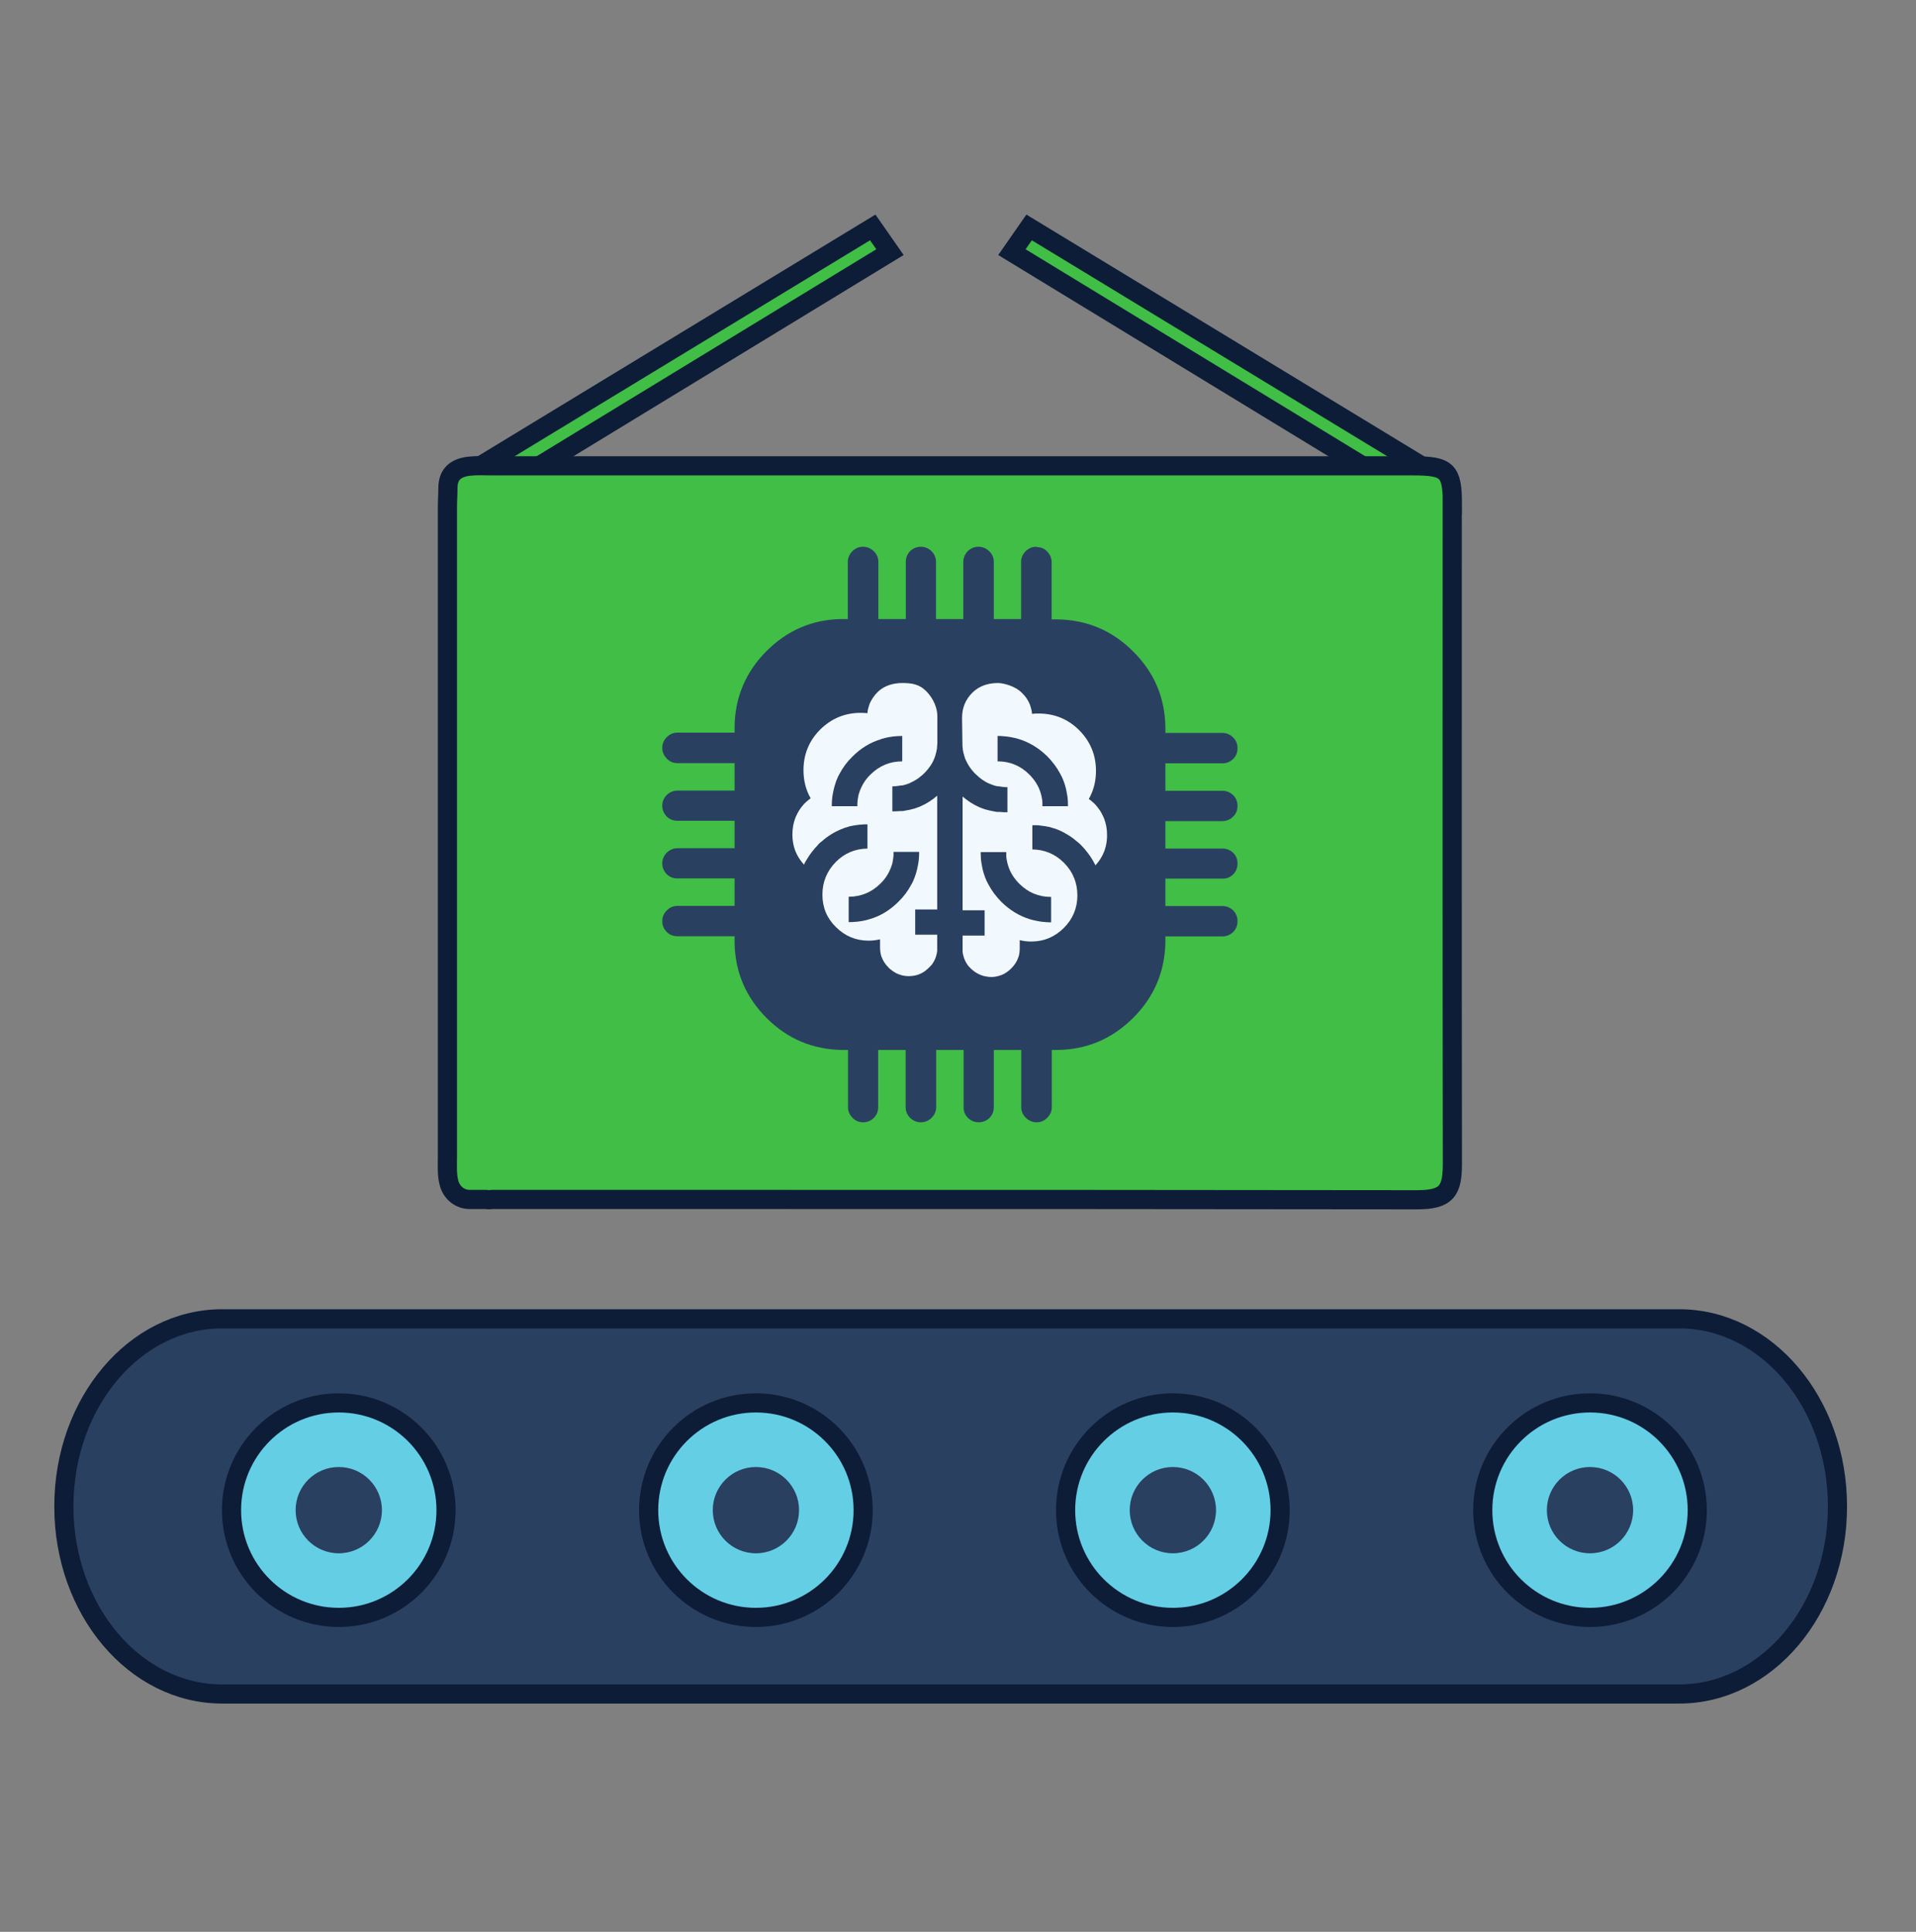 <?xml version="1.0" encoding="UTF-8"?>
<svg xmlns="http://www.w3.org/2000/svg" width="120" height="121" viewBox="0 0 120 121" fill="none">
  <rect x="0" y="0" width="120" height="121" fill="#808080" stroke="none"/>
  <path d="M105.171 82.602H13.91C8.437 82.602 4 87.86 4 94.345V94.358C4 100.843 8.437 106.1 13.91 106.1H105.171C110.644 106.1 115.081 100.843 115.081 94.358V94.345C115.081 87.86 110.644 82.602 105.171 82.602Z" fill="#2A4061" stroke="#0D1D37" stroke-width="1.2" stroke-miterlimit="10"></path>
  <path d="M21.218 101.304C24.928 101.304 27.936 98.297 27.936 94.586C27.936 90.876 24.928 87.868 21.218 87.868C17.508 87.868 14.5 90.876 14.5 94.586C14.5 98.297 17.508 101.304 21.218 101.304Z" fill="#64CEE5" stroke="#0D1D37" stroke-width="1.2" stroke-miterlimit="10"></path>
  <path d="M21.218 97.289C22.71 97.289 23.92 96.079 23.92 94.586C23.92 93.094 22.71 91.884 21.218 91.884C19.725 91.884 18.515 93.094 18.515 94.586C18.515 96.079 19.725 97.289 21.218 97.289Z" fill="#2A4061"></path>
  <path d="M47.343 101.304C51.053 101.304 54.061 98.297 54.061 94.586C54.061 90.876 51.053 87.868 47.343 87.868C43.633 87.868 40.625 90.876 40.625 94.586C40.625 98.297 43.633 101.304 47.343 101.304Z" fill="#64CEE5" stroke="#0D1D37" stroke-width="1.2" stroke-miterlimit="10"></path>
  <path d="M47.343 97.289C48.836 97.289 50.045 96.079 50.045 94.586C50.045 93.094 48.836 91.884 47.343 91.884C45.851 91.884 44.641 93.094 44.641 94.586C44.641 96.079 45.851 97.289 47.343 97.289Z" fill="#2A4061"></path>
  <path d="M73.457 101.304C77.168 101.304 80.176 98.297 80.176 94.586C80.176 90.876 77.168 87.868 73.457 87.868C69.747 87.868 66.739 90.876 66.739 94.586C66.739 98.297 69.747 101.304 73.457 101.304Z" fill="#64CEE5" stroke="#0D1D37" stroke-width="1.2" stroke-miterlimit="10"></path>
  <path d="M73.457 97.289C74.95 97.289 76.16 96.079 76.16 94.586C76.16 93.094 74.95 91.884 73.457 91.884C71.965 91.884 70.755 93.094 70.755 94.586C70.755 96.079 71.965 97.289 73.457 97.289Z" fill="#2A4061"></path>
  <path d="M99.583 101.304C103.293 101.304 106.301 98.297 106.301 94.586C106.301 90.876 103.293 87.868 99.583 87.868C95.872 87.868 92.865 90.876 92.865 94.586C92.865 98.297 95.872 101.304 99.583 101.304Z" fill="#64CEE5" stroke="#0D1D37" stroke-width="1.2" stroke-miterlimit="10"></path>
  <path d="M99.582 97.289C101.075 97.289 102.285 96.079 102.285 94.586C102.285 93.094 101.075 91.884 99.582 91.884C98.09 91.884 96.88 93.094 96.88 94.586C96.88 96.079 98.09 97.289 99.582 97.289Z" fill="#2A4061"></path>
  <path d="M29.966 29.251L54.66 14.245L55.739 15.793L31.867 30.341L29.966 29.251Z" fill="#40BE46" stroke="#0D1D37" stroke-width="1.2" stroke-miterlimit="10"></path>
  <path d="M89.149 29.251L64.454 14.245L63.376 15.793L87.248 30.341L89.149 29.251Z" fill="#40BE46" stroke="#0D1D37" stroke-width="1.2" stroke-miterlimit="10"></path>
  <path d="M49.63 61.668C49.63 61.668 49.63 61.668 49.64 61.657C49.64 61.657 49.64 61.657 49.64 61.646L49.619 61.679L49.63 61.668Z" fill="#40BE46" stroke="#0D1D37" stroke-width="1.2" stroke-miterlimit="10"></path>
  <path d="M90.964 31.612C90.964 29.476 90.665 29.177 88.518 29.177C69.293 29.177 50.078 29.177 30.852 29.177C30.372 29.177 29.88 29.145 29.399 29.198C28.62 29.283 28.064 29.636 28.054 30.533C28.054 30.939 28.022 31.355 28.022 31.761C28.022 45.326 28.022 58.88 28.022 72.445C28.022 73 27.979 73.588 28.128 74.111C28.278 74.688 28.791 75.126 29.41 75.126H30.446C30.564 75.147 30.692 75.147 30.82 75.126H46.243C46.243 75.126 46.254 75.126 46.265 75.126C60.417 75.126 74.58 75.126 88.732 75.147C90.644 75.147 90.964 74.57 90.964 72.851C90.943 59.104 90.954 45.358 90.954 31.612H90.964Z" fill="#40BE46" stroke="#0D1D37" stroke-width="1.2" stroke-miterlimit="10"></path>
  <path d="M49 50.245C49 45.826 52.581 42.245 57 42.245H62C66.418 42.245 70 45.826 70 50.245V54.245C70 58.663 66.418 62.245 62 62.245H57C52.581 62.245 49 58.663 49 54.245V50.245Z" fill="#F2F9FE"></path>
  <path fill-rule="evenodd" clip-rule="evenodd" d="M55.183 46.287C55.503 46.191 55.845 46.127 56.208 46.106C56.304 46.106 56.411 46.095 56.507 46.095V47.686C55.738 47.686 55.076 47.964 54.521 48.509C54.179 48.84 53.955 49.224 53.816 49.641C53.794 49.705 53.773 49.769 53.762 49.833C53.73 49.983 53.709 50.132 53.698 50.293C53.698 50.357 53.698 50.431 53.698 50.495H52.096C52.096 50.367 52.096 50.25 52.107 50.132C52.117 49.972 52.139 49.812 52.171 49.662C52.235 49.321 52.331 48.989 52.47 48.68C52.502 48.605 52.545 48.53 52.587 48.455C52.79 48.071 53.057 47.708 53.389 47.387C53.923 46.853 54.521 46.49 55.183 46.298V46.287Z" fill="#2A4061"></path>
  <path fill-rule="evenodd" clip-rule="evenodd" d="M63.802 46.287C64.465 46.49 65.063 46.853 65.597 47.377C65.928 47.718 66.195 48.071 66.398 48.455C66.441 48.53 66.473 48.605 66.515 48.68C66.654 48.989 66.761 49.321 66.814 49.662C66.846 49.812 66.868 49.972 66.879 50.132C66.879 50.25 66.889 50.378 66.889 50.495H65.287C65.287 50.431 65.287 50.357 65.287 50.293C65.287 50.132 65.255 49.983 65.223 49.833C65.202 49.769 65.191 49.705 65.169 49.641C65.041 49.224 64.806 48.851 64.465 48.509C63.92 47.964 63.258 47.686 62.478 47.686V46.095C62.585 46.095 62.681 46.095 62.777 46.106C63.14 46.127 63.471 46.191 63.802 46.287Z" fill="#2A4061"></path>
  <path fill-rule="evenodd" clip-rule="evenodd" d="M61.42 53.369H63.022C63.022 53.433 63.022 53.508 63.022 53.572C63.022 53.732 63.054 53.881 63.087 54.031C63.108 54.095 63.118 54.159 63.14 54.223C63.268 54.64 63.503 55.014 63.845 55.355C64.39 55.9 65.052 56.178 65.832 56.178V57.769C65.725 57.769 65.629 57.769 65.532 57.758C65.169 57.737 64.838 57.673 64.507 57.577C63.845 57.374 63.247 57.011 62.713 56.487C62.382 56.146 62.114 55.793 61.912 55.409C61.869 55.334 61.837 55.259 61.794 55.184C61.655 54.875 61.548 54.544 61.495 54.202C61.463 54.052 61.442 53.892 61.431 53.732C61.431 53.614 61.42 53.486 61.42 53.369Z" fill="#2A4061"></path>
  <path fill-rule="evenodd" clip-rule="evenodd" d="M57.565 53.369C57.565 53.497 57.565 53.614 57.554 53.732C57.543 53.892 57.522 54.052 57.49 54.202C57.426 54.544 57.33 54.875 57.191 55.184C57.159 55.259 57.116 55.334 57.073 55.409C56.87 55.793 56.603 56.156 56.272 56.477C55.738 57.011 55.14 57.374 54.478 57.566C54.157 57.673 53.816 57.726 53.452 57.748C53.356 57.748 53.249 57.758 53.153 57.758V56.167C53.922 56.167 54.585 55.889 55.14 55.345C55.482 55.013 55.706 54.629 55.845 54.212C55.866 54.148 55.888 54.084 55.898 54.02C55.93 53.871 55.952 53.721 55.962 53.561C55.962 53.497 55.962 53.422 55.962 53.358H57.565V53.369Z" fill="#2A4061"></path>
  <path fill-rule="evenodd" clip-rule="evenodd" d="M60.256 45.108L60.278 46.635C60.278 46.72 60.278 46.805 60.299 46.88C60.299 46.891 60.299 46.901 60.299 46.923C60.32 47.094 60.363 47.254 60.416 47.414C60.427 47.446 60.438 47.478 60.448 47.51C60.448 47.532 60.459 47.542 60.47 47.564C60.598 47.863 60.769 48.13 61.004 48.386C61.025 48.407 61.047 48.429 61.078 48.461C61.078 48.461 61.089 48.472 61.1 48.482C61.164 48.546 61.239 48.61 61.313 48.675C61.388 48.739 61.463 48.792 61.538 48.845C61.687 48.952 61.848 49.038 62.008 49.102C62.029 49.102 62.04 49.112 62.061 49.123C62.168 49.166 62.264 49.198 62.382 49.23C62.424 49.23 62.467 49.251 62.51 49.251C62.52 49.251 62.542 49.251 62.563 49.251C62.734 49.283 62.905 49.305 63.097 49.305V50.875C62.937 50.875 62.766 50.875 62.606 50.853H62.585C62.585 50.853 62.563 50.853 62.542 50.853C62.531 50.853 62.52 50.853 62.499 50.853C62.478 50.853 62.456 50.853 62.446 50.853C62.424 50.853 62.392 50.853 62.371 50.843C62.339 50.843 62.296 50.832 62.264 50.821C62.211 50.821 62.157 50.8 62.104 50.789C62.061 50.789 62.029 50.768 61.986 50.768C61.933 50.757 61.88 50.736 61.826 50.725C61.816 50.725 61.805 50.725 61.794 50.715H61.773C61.751 50.715 61.719 50.693 61.698 50.693C61.559 50.651 61.431 50.597 61.303 50.544C60.94 50.383 60.609 50.159 60.288 49.892V57.016H61.666V58.597H60.288V59.526C60.288 59.526 60.288 59.569 60.288 59.59C60.299 59.729 60.331 59.868 60.374 59.996C60.427 60.146 60.502 60.295 60.598 60.434C60.598 60.434 60.619 60.456 60.619 60.466C60.673 60.53 60.737 60.594 60.801 60.658C60.822 60.691 60.854 60.712 60.886 60.733C60.886 60.744 60.908 60.755 60.918 60.765C61.249 61.043 61.634 61.182 62.072 61.193C62.243 61.193 62.392 61.171 62.542 61.128C62.788 61.064 63.012 60.947 63.215 60.765C63.257 60.733 63.3 60.691 63.332 60.658C63.535 60.456 63.685 60.231 63.77 59.986C63.77 59.964 63.781 59.953 63.791 59.932C63.845 59.761 63.866 59.569 63.866 59.377V58.885C64.091 58.939 64.326 58.971 64.582 58.971C65.383 58.971 66.067 58.682 66.633 58.116C67.188 57.561 67.476 56.877 67.476 56.087C67.476 55.286 67.199 54.602 66.633 54.036C66.088 53.492 65.426 53.214 64.657 53.203V51.687C64.742 51.687 64.817 51.687 64.902 51.687C64.988 51.687 65.073 51.687 65.159 51.708C65.362 51.729 65.564 51.761 65.757 51.804C65.778 51.804 65.799 51.815 65.821 51.825C65.864 51.836 65.906 51.847 65.949 51.868C65.96 51.868 65.97 51.868 65.992 51.879C66.002 51.879 66.024 51.879 66.034 51.889C66.237 51.953 66.44 52.039 66.633 52.146C66.654 52.146 66.675 52.167 66.686 52.178C66.772 52.221 66.857 52.274 66.942 52.327C67.135 52.445 67.316 52.584 67.498 52.744C67.573 52.797 67.637 52.861 67.701 52.925C67.701 52.925 67.711 52.947 67.722 52.947C68.01 53.246 68.256 53.566 68.448 53.898C68.502 53.994 68.555 54.1 68.609 54.197C68.651 54.154 68.694 54.1 68.737 54.047C69.004 53.716 69.185 53.342 69.271 52.936C69.314 52.733 69.335 52.53 69.335 52.306C69.335 51.922 69.271 51.569 69.143 51.249C69.121 51.206 69.111 51.174 69.089 51.131C69.036 51.014 68.972 50.896 68.908 50.789C68.822 50.661 68.726 50.533 68.619 50.416C68.587 50.383 68.566 50.351 68.534 50.33C68.512 50.309 68.502 50.287 68.48 50.277C68.384 50.191 68.288 50.106 68.192 50.042C68.267 49.913 68.331 49.775 68.384 49.647C68.555 49.23 68.641 48.771 68.641 48.279C68.641 47.286 68.288 46.442 67.594 45.737C66.9 45.043 66.045 44.691 65.052 44.691C64.913 44.691 64.774 44.691 64.635 44.712C64.625 44.541 64.582 44.37 64.528 44.21C64.518 44.167 64.507 44.135 64.486 44.092C64.379 43.836 64.219 43.601 63.994 43.388C63.567 42.96 62.832 42.78 62.5 42.78C61.891 42.78 61.324 42.96 60.897 43.388C60.47 43.815 60.256 44.338 60.256 44.936V45.108ZM64.924 34.266H64.934C65.191 34.266 65.415 34.362 65.586 34.544C65.767 34.736 65.864 34.95 65.864 35.217V38.795H66.237C68.075 38.827 69.655 39.489 70.969 40.803C72.293 42.116 72.966 43.708 72.988 45.556V45.908H76.566C76.822 45.908 77.046 46.004 77.239 46.197C77.42 46.378 77.506 46.602 77.506 46.859C77.506 47.126 77.42 47.35 77.239 47.532C77.046 47.713 76.833 47.809 76.566 47.809H72.988V49.529H76.566C76.822 49.529 77.046 49.625 77.239 49.807C77.42 49.999 77.506 50.213 77.506 50.48C77.506 50.736 77.42 50.96 77.239 51.142C77.046 51.334 76.833 51.419 76.566 51.43H72.988V53.15H76.566C76.822 53.15 77.046 53.235 77.239 53.417C77.42 53.598 77.506 53.823 77.506 54.079C77.506 54.357 77.42 54.57 77.239 54.763C77.046 54.944 76.833 55.04 76.566 55.03H72.988V56.749H76.566C76.822 56.749 77.046 56.845 77.239 57.027C77.42 57.219 77.506 57.433 77.506 57.7C77.506 57.956 77.42 58.181 77.239 58.373C77.046 58.554 76.833 58.65 76.566 58.65H72.988V59.024C72.956 60.861 72.283 62.442 70.969 63.756C69.645 65.07 68.064 65.743 66.216 65.764H65.874V69.342C65.874 69.598 65.778 69.823 65.586 70.015C65.404 70.197 65.18 70.293 64.924 70.293C64.667 70.293 64.443 70.197 64.251 70.015C64.058 69.823 63.962 69.609 63.962 69.342V65.764H62.243V69.342C62.243 69.598 62.157 69.823 61.976 70.015C61.783 70.197 61.559 70.293 61.292 70.293C61.036 70.293 60.812 70.197 60.619 70.015C60.438 69.823 60.342 69.609 60.352 69.342V65.764H58.633V69.342C58.633 69.598 58.536 69.823 58.344 70.015C58.152 70.197 57.938 70.293 57.671 70.293C57.415 70.293 57.191 70.197 56.998 70.015C56.817 69.823 56.721 69.609 56.721 69.342V65.764H55.001V69.342C55.001 69.598 54.916 69.823 54.734 70.015C54.542 70.197 54.318 70.293 54.061 70.293H54.05C53.794 70.293 53.57 70.197 53.399 70.015C53.207 69.823 53.111 69.609 53.111 69.342V65.764H52.737C50.9 65.732 49.319 65.07 48.005 63.756C46.713 62.453 46.05 60.904 46.008 59.099V58.64H42.43C42.173 58.64 41.938 58.554 41.757 58.373C41.575 58.181 41.479 57.967 41.479 57.7C41.479 57.433 41.575 57.209 41.757 57.027C41.949 56.835 42.173 56.739 42.43 56.739H46.008V55.019H42.43C42.173 55.019 41.938 54.934 41.757 54.752C41.575 54.56 41.479 54.335 41.479 54.079C41.479 53.823 41.575 53.598 41.757 53.406C41.949 53.225 42.173 53.128 42.43 53.128H46.008V51.409H42.43C42.173 51.409 41.938 51.323 41.757 51.142C41.575 50.95 41.479 50.725 41.479 50.469C41.479 50.202 41.575 49.978 41.757 49.796C41.949 49.614 42.173 49.518 42.43 49.518H46.008V47.799H42.43C42.173 47.799 41.938 47.703 41.757 47.51C41.575 47.318 41.479 47.104 41.479 46.837C41.479 46.581 41.575 46.357 41.757 46.175C41.949 45.983 42.173 45.887 42.43 45.887H46.008V45.513C46.029 43.676 46.702 42.095 48.005 40.781C49.297 39.489 50.846 38.816 52.651 38.773C52.726 38.773 52.79 38.773 52.865 38.773H53.1V35.195C53.1 34.939 53.196 34.715 53.388 34.522C53.57 34.341 53.794 34.245 54.05 34.245C54.307 34.245 54.531 34.341 54.723 34.522C54.916 34.715 55.012 34.928 55.012 35.195V38.773H56.731V35.195C56.731 34.939 56.817 34.715 56.998 34.522C57.191 34.341 57.404 34.245 57.671 34.245C57.928 34.245 58.152 34.341 58.344 34.522C58.526 34.715 58.622 34.928 58.622 35.195V38.773H60.331V35.195C60.331 34.939 60.427 34.715 60.609 34.522C60.801 34.341 61.025 34.245 61.282 34.245C61.538 34.245 61.762 34.341 61.954 34.522C62.147 34.715 62.243 34.928 62.243 35.195V38.773H63.952V35.195C63.952 34.939 64.048 34.715 64.24 34.522C64.432 34.341 64.646 34.245 64.913 34.245L64.924 34.266ZM58 43.28C57.572 42.853 57.108 42.78 56.5 42.78C56 42.78 55.396 42.917 54.969 43.345C54.755 43.558 54.595 43.793 54.478 44.05C54.467 44.082 54.456 44.124 54.435 44.167C54.382 44.327 54.339 44.488 54.328 44.669C54.189 44.658 54.05 44.648 53.912 44.648C52.918 44.648 52.075 45 51.37 45.694C50.675 46.389 50.323 47.243 50.323 48.237C50.323 48.728 50.408 49.187 50.579 49.604C50.633 49.743 50.697 49.871 50.772 49.999C50.675 50.074 50.579 50.148 50.483 50.234C50.462 50.255 50.451 50.277 50.43 50.287C50.398 50.319 50.366 50.341 50.344 50.373C50.237 50.49 50.141 50.618 50.056 50.747C49.992 50.853 49.928 50.971 49.874 51.088C49.853 51.131 49.832 51.174 49.821 51.206C49.693 51.537 49.629 51.889 49.629 52.263C49.629 52.477 49.65 52.691 49.693 52.894C49.778 53.299 49.96 53.673 50.227 54.004C50.27 54.058 50.312 54.1 50.355 54.154C50.398 54.047 50.451 53.951 50.515 53.855C50.707 53.524 50.953 53.203 51.242 52.904C51.242 52.904 51.263 52.883 51.263 52.872C51.327 52.808 51.402 52.744 51.476 52.691C51.658 52.53 51.84 52.392 52.032 52.274C52.117 52.221 52.203 52.167 52.288 52.124C52.309 52.114 52.32 52.103 52.342 52.092C52.534 51.996 52.737 51.911 52.94 51.836C52.95 51.836 52.972 51.836 52.982 51.825C52.993 51.825 53.004 51.825 53.025 51.815C53.068 51.804 53.111 51.793 53.153 51.772C53.175 51.772 53.196 51.761 53.228 51.751C53.42 51.708 53.623 51.676 53.826 51.654C53.912 51.654 53.997 51.644 54.083 51.633C54.168 51.633 54.243 51.633 54.328 51.633V53.15C53.559 53.16 52.897 53.438 52.352 53.983C51.797 54.549 51.508 55.233 51.508 56.034C51.508 56.835 51.786 57.508 52.352 58.063C52.918 58.629 53.602 58.917 54.403 58.917C54.649 58.917 54.894 58.885 55.119 58.832V59.323C55.119 59.516 55.14 59.708 55.193 59.879C55.193 59.9 55.204 59.911 55.215 59.932C55.3 60.178 55.45 60.402 55.653 60.605C55.695 60.648 55.727 60.68 55.77 60.712C55.973 60.883 56.197 61.011 56.443 61.075C56.593 61.118 56.753 61.139 56.913 61.139C57.362 61.139 57.746 61 58.066 60.712C58.077 60.712 58.088 60.691 58.099 60.68C58.131 60.658 58.152 60.626 58.184 60.605C58.248 60.541 58.301 60.477 58.366 60.413C58.366 60.413 58.387 60.391 58.387 60.381C58.483 60.242 58.558 60.103 58.611 59.943C58.654 59.815 58.686 59.676 58.697 59.537C58.697 59.516 58.697 59.494 58.697 59.473V58.544H57.319V56.963H58.697V49.839C58.387 50.106 58.045 50.33 57.682 50.49C57.554 50.544 57.415 50.597 57.287 50.64C57.266 50.64 57.233 50.661 57.212 50.661H57.191C57.191 50.661 57.169 50.661 57.159 50.672C57.105 50.682 57.052 50.704 56.998 50.715C56.966 50.715 56.924 50.736 56.881 50.736C56.828 50.747 56.774 50.757 56.721 50.768C56.689 50.768 56.646 50.779 56.614 50.789C56.593 50.789 56.56 50.789 56.539 50.8C56.518 50.8 56.496 50.8 56.486 50.8C56.475 50.8 56.464 50.8 56.443 50.8C56.432 50.8 56.422 50.8 56.4 50.8H56.379C56.219 50.811 56.059 50.821 55.888 50.821V49.251C56.069 49.251 56.251 49.23 56.422 49.198C56.443 49.198 56.454 49.198 56.475 49.198C56.518 49.198 56.56 49.176 56.603 49.176C56.71 49.145 56.817 49.112 56.924 49.07C56.945 49.07 56.956 49.059 56.977 49.048C57.137 48.974 57.297 48.888 57.447 48.792C57.522 48.739 57.597 48.685 57.671 48.621C57.746 48.568 57.81 48.504 57.885 48.429C57.885 48.429 57.896 48.418 57.906 48.407C57.928 48.386 57.949 48.365 57.981 48.333C58.216 48.076 58.398 47.809 58.515 47.51C58.515 47.489 58.526 47.478 58.536 47.457C58.536 47.425 58.558 47.393 58.569 47.361C58.622 47.2 58.654 47.04 58.686 46.869C58.686 46.859 58.686 46.848 58.686 46.827C58.686 46.741 58.697 46.666 58.707 46.581V44.851C58.707 44.399 58.5 43.78 58 43.28Z" fill="#2A4061"></path>
</svg>